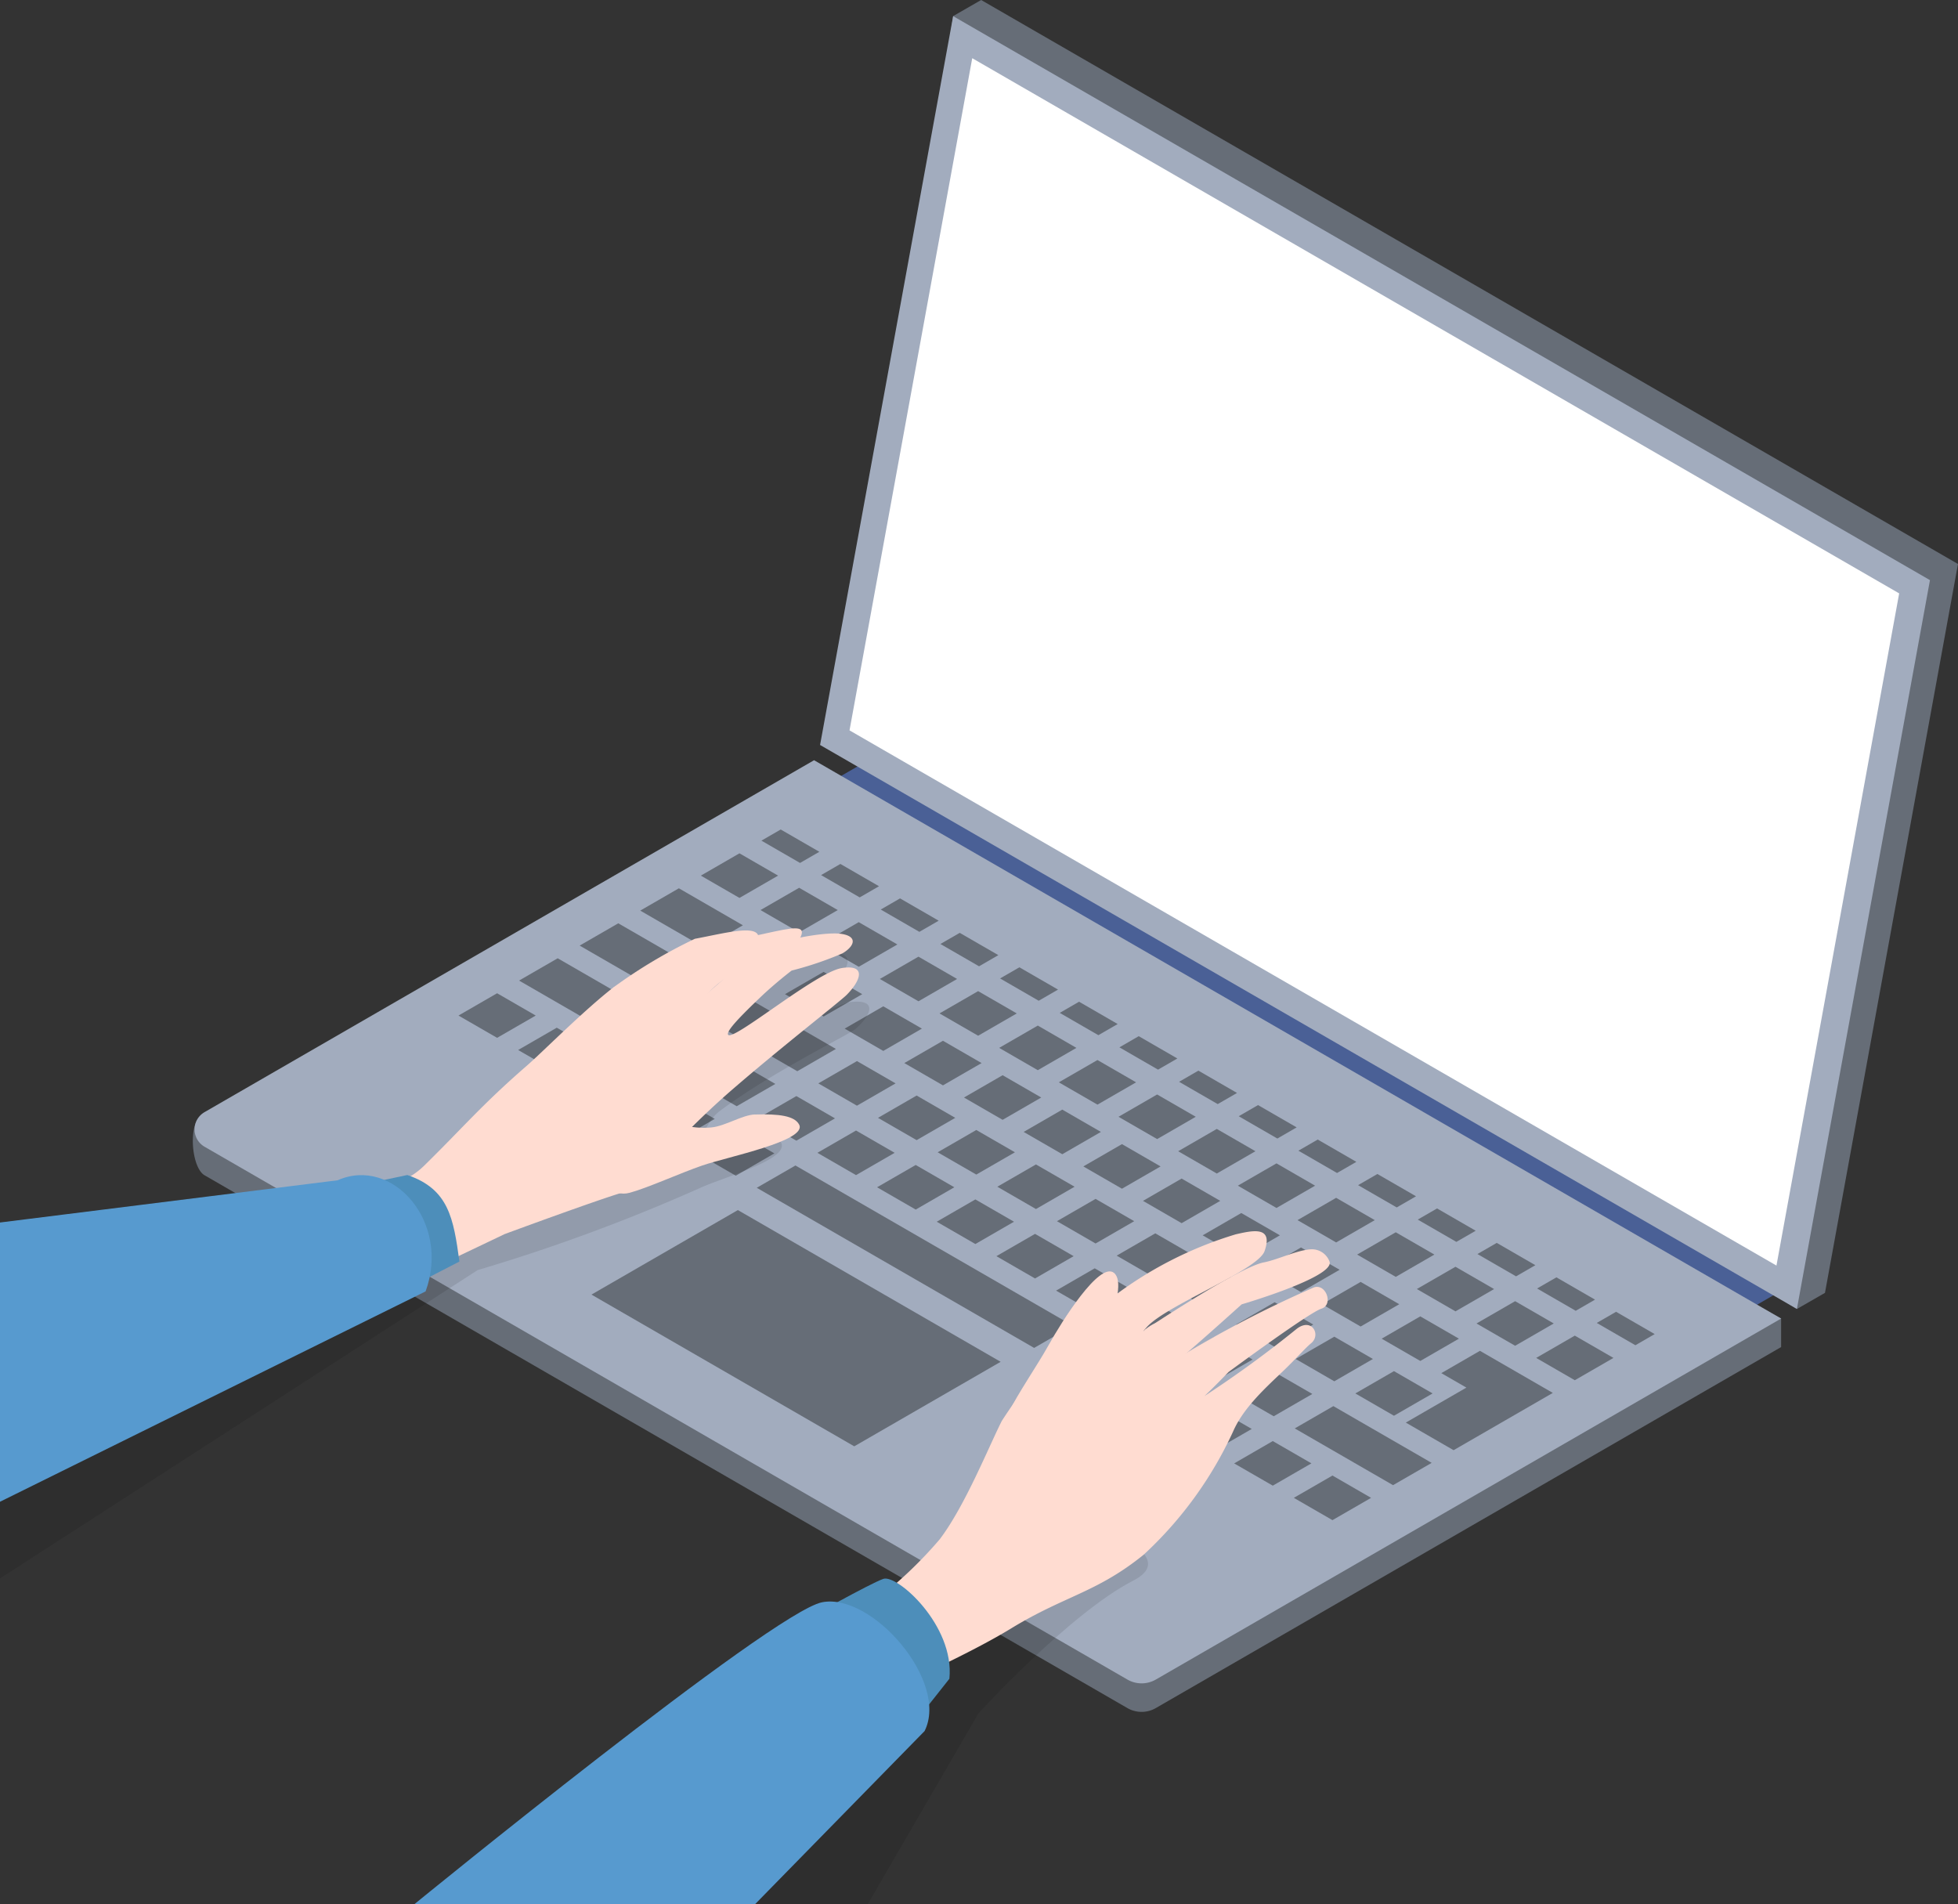 <svg id="_レイヤー_1-2" xmlns="http://www.w3.org/2000/svg" width="180" height="175.047" viewBox="0 0 180 175.047">
  <rect x="0" y="0" width="180" height="175.047" fill="#333333" stroke="none"/>
  <g id="グループ_16962" data-name="グループ 16962">
    <g id="グループ_16955" data-name="グループ 16955" transform="translate(17.727)">
      <g id="グループ_16953" data-name="グループ 16953" transform="translate(0 69.885)">
        <path id="パス_29205" data-name="パス 29205" d="M277.815,222.8l-3.195,1.845-84.2-48.613,3.195-1.845Z" transform="translate(-131.658 -174.106)" fill="#4a6096"/>
        <g id="グループ_16945" data-name="グループ 16945">
          <path id="パス_29206" data-name="パス 29206" d="M101.245,180.5,44.917,210.562c-1.225.707-.932,4.769.292,5.477l84.836,48.98a2.616,2.616,0,0,0,2.616,0l54.515-31.473,2.968-1.713V229.21l-88.9-48.7Z" transform="translate(-44.132 -177.884)" fill="#666d77"/>
          <path id="パス_29207" data-name="パス 29207" d="M101.482,173.979,45.448,206.33a1.837,1.837,0,0,0,0,3.182l84.836,48.98a2.616,2.616,0,0,0,2.616,0l54.515-31.473,2.968-1.713-21.188-12.233-67.712-39.093Z" transform="translate(-44.37 -173.979)" fill="#a2acbe"/>
        </g>
        <g id="グループ_16952" data-name="グループ 16952" transform="translate(24.421 6.369)">
          <g id="グループ_16946" data-name="グループ 16946" transform="translate(27.849)">
            <path id="パス_29208" data-name="パス 29208" d="M174.258,190.859l3.551,2.05,1.775-1.025-3.551-2.05Z" transform="translate(-174.258 -189.834)" fill="#666d77"/>
            <path id="パス_29209" data-name="パス 29209" d="M187.914,198.743l3.551,2.05,1.775-1.025-3.551-2.05Z" transform="translate(-182.429 -194.551)" fill="#666d77"/>
            <path id="パス_29210" data-name="パス 29210" d="M201.569,206.627l3.551,2.05,1.775-1.025-3.551-2.05Z" transform="translate(-190.599 -199.268)" fill="#666d77"/>
            <path id="パス_29211" data-name="パス 29211" d="M215.225,214.511l3.551,2.05,1.775-1.025-3.55-2.05Z" transform="translate(-198.769 -203.985)" fill="#666d77"/>
            <path id="パス_29212" data-name="パス 29212" d="M228.88,222.395l3.551,2.05,1.775-1.025-3.551-2.05Z" transform="translate(-206.939 -208.702)" fill="#666d77"/>
            <path id="パス_29213" data-name="パス 29213" d="M242.536,230.278l3.551,2.05,1.775-1.025-3.551-2.051Z" transform="translate(-215.11 -213.419)" fill="#666d77"/>
            <path id="パス_29214" data-name="パス 29214" d="M256.191,238.162l3.551,2.05,1.776-1.025-3.551-2.051Z" transform="translate(-223.28 -218.136)" fill="#666d77"/>
            <path id="パス_29215" data-name="パス 29215" d="M269.847,246.047l3.551,2.05,1.775-1.025-3.552-2.051Z" transform="translate(-231.45 -222.853)" fill="#666d77"/>
            <path id="パス_29216" data-name="パス 29216" d="M283.5,253.93l3.551,2.05,1.775-1.025-3.551-2.051Z" transform="translate(-239.62 -227.57)" fill="#666d77"/>
            <path id="パス_29217" data-name="パス 29217" d="M297.158,261.815l3.551,2.05,1.775-1.025-3.551-2.051Z" transform="translate(-247.791 -232.287)" fill="#666d77"/>
            <path id="パス_29218" data-name="パス 29218" d="M310.815,269.7l3.551,2.05,1.775-1.025-3.551-2.05Z" transform="translate(-255.962 -237.006)" fill="#666d77"/>
            <path id="パス_29219" data-name="パス 29219" d="M324.47,277.584l3.551,2.05,1.775-1.025-3.551-2.05Z" transform="translate(-264.132 -241.723)" fill="#666d77"/>
            <path id="パス_29220" data-name="パス 29220" d="M338.126,285.468l3.551,2.05,1.775-1.025-3.55-2.05Z" transform="translate(-272.302 -246.44)" fill="#666d77"/>
            <path id="パス_29221" data-name="パス 29221" d="M351.781,293.352l3.551,2.05,1.775-1.025-3.551-2.05Z" transform="translate(-280.472 -251.157)" fill="#666d77"/>
            <path id="パス_29222" data-name="パス 29222" d="M365.437,301.236l3.551,2.05,1.775-1.025-3.551-2.05Z" transform="translate(-288.643 -255.874)" fill="#666d77"/>
          </g>
          <g id="グループ_16947" data-name="グループ 16947" transform="translate(22.28 2.191)">
            <path id="パス_29223" data-name="パス 29223" d="M160.392,197.338l3.551,2.05,3.551-2.05-3.551-2.05Z" transform="translate(-160.392 -195.288)" fill="#666d77"/>
            <path id="パス_29224" data-name="パス 29224" d="M174.048,205.221l3.551,2.051,3.551-2.051-3.551-2.049Z" transform="translate(-168.563 -200.005)" fill="#666d77"/>
            <path id="パス_29225" data-name="パス 29225" d="M187.7,213.1l3.551,2.051L194.8,213.1l-3.551-2.05Z" transform="translate(-176.733 -204.722)" fill="#666d77"/>
            <path id="パス_29226" data-name="パス 29226" d="M201.359,220.989l3.551,2.051,3.551-2.051-3.551-2.05Z" transform="translate(-184.903 -209.439)" fill="#666d77"/>
            <path id="パス_29227" data-name="パス 29227" d="M215.014,228.874l3.551,2.05,3.551-2.05-3.551-2.05Z" transform="translate(-193.073 -214.156)" fill="#666d77"/>
            <path id="パス_29228" data-name="パス 29228" d="M228.669,236.758l3.551,2.05,3.551-2.05-3.551-2.051Z" transform="translate(-201.243 -218.873)" fill="#666d77"/>
            <path id="パス_29229" data-name="パス 29229" d="M242.325,244.642l3.551,2.05,3.551-2.05-3.551-2.051Z" transform="translate(-209.414 -223.59)" fill="#666d77"/>
            <path id="パス_29230" data-name="パス 29230" d="M255.982,252.526l3.551,2.05,3.551-2.05-3.551-2.051Z" transform="translate(-217.585 -228.307)" fill="#666d77"/>
            <path id="パス_29231" data-name="パス 29231" d="M269.637,260.41l3.551,2.05,3.551-2.05-3.551-2.051Z" transform="translate(-225.755 -233.024)" fill="#666d77"/>
            <path id="パス_29232" data-name="パス 29232" d="M283.293,268.294l3.551,2.05,3.551-2.05-3.551-2.051Z" transform="translate(-233.925 -237.741)" fill="#666d77"/>
            <path id="パス_29233" data-name="パス 29233" d="M296.949,276.178l3.551,2.05,3.551-2.05-3.551-2.051Z" transform="translate(-242.096 -242.458)" fill="#666d77"/>
            <path id="パス_29234" data-name="パス 29234" d="M310.6,284.063l3.551,2.05,3.551-2.05-3.551-2.05Z" transform="translate(-250.266 -247.177)" fill="#666d77"/>
            <path id="パス_29235" data-name="パス 29235" d="M324.259,291.947,327.81,294l3.551-2.05-3.551-2.05Z" transform="translate(-258.436 -251.894)" fill="#666d77"/>
            <path id="パス_29236" data-name="パス 29236" d="M337.915,299.831l3.55,2.05,3.551-2.05-3.551-2.05Z" transform="translate(-266.606 -256.611)" fill="#666d77"/>
            <path id="パス_29237" data-name="パス 29237" d="M351.57,307.715l3.551,2.05,3.551-2.05-3.551-2.05Z" transform="translate(-274.776 -261.328)" fill="#666d77"/>
          </g>
          <g id="グループ_16948" data-name="グループ 16948" transform="translate(16.71 5.406)">
            <path id="パス_29238" data-name="パス 29238" d="M146.526,205.343l5.887,3.4,3.551-2.05-5.887-3.4Z" transform="translate(-146.526 -203.293)" fill="#666d77"/>
            <path id="パス_29239" data-name="パス 29239" d="M165.995,216.584l3.551,2.051,3.551-2.051-3.551-2.05Z" transform="translate(-158.175 -210.019)" fill="#666d77"/>
            <path id="パス_29240" data-name="パス 29240" d="M179.651,224.468l3.551,2.051,3.551-2.051-3.551-2.05Z" transform="translate(-166.345 -214.736)" fill="#666d77"/>
            <path id="パス_29241" data-name="パス 29241" d="M193.308,232.352l3.551,2.051,3.55-2.051-3.55-2.05Z" transform="translate(-174.516 -219.453)" fill="#666d77"/>
            <path id="パス_29242" data-name="パス 29242" d="M206.963,240.236l3.551,2.05,3.551-2.05-3.551-2.05Z" transform="translate(-182.686 -224.17)" fill="#666d77"/>
            <path id="パス_29243" data-name="パス 29243" d="M220.619,248.12l3.551,2.051,3.551-2.051-3.551-2.05Z" transform="translate(-190.857 -228.887)" fill="#666d77"/>
            <path id="パス_29244" data-name="パス 29244" d="M234.274,256l3.551,2.05,3.551-2.05-3.551-2.051Z" transform="translate(-199.027 -233.604)" fill="#666d77"/>
            <path id="パス_29245" data-name="パス 29245" d="M247.93,263.889l3.551,2.049,3.551-2.049-3.551-2.051Z" transform="translate(-207.197 -238.321)" fill="#666d77"/>
            <path id="パス_29246" data-name="パス 29246" d="M261.585,271.772l3.551,2.05,3.551-2.05-3.551-2.05Z" transform="translate(-215.367 -243.038)" fill="#666d77"/>
            <path id="パス_29247" data-name="パス 29247" d="M275.241,279.657l3.551,2.049,3.551-2.049-3.551-2.051Z" transform="translate(-223.538 -247.755)" fill="#666d77"/>
            <path id="パス_29248" data-name="パス 29248" d="M288.9,287.541l3.551,2.05,3.551-2.05-3.551-2.051Z" transform="translate(-231.708 -252.472)" fill="#666d77"/>
            <path id="パス_29249" data-name="パス 29249" d="M302.552,295.425l3.551,2.05,3.551-2.05-3.551-2.051Z" transform="translate(-239.878 -257.19)" fill="#666d77"/>
            <path id="パス_29250" data-name="パス 29250" d="M316.207,303.309l3.551,2.049,3.551-2.049-3.551-2.051Z" transform="translate(-248.048 -261.907)" fill="#666d77"/>
          </g>
          <g id="グループ_16949" data-name="グループ 16949" transform="translate(11.14 8.622)">
            <path id="パス_29251" data-name="パス 29251" d="M132.659,213.349l9.036,5.217,3.551-2.05L136.21,211.3Z" transform="translate(-132.659 -211.298)" fill="#666d77"/>
            <path id="パス_29252" data-name="パス 29252" d="M159.97,229.117l3.551,2.05,3.551-2.05-3.551-2.051Z" transform="translate(-149 -220.732)" fill="#666d77"/>
            <path id="パス_29253" data-name="パス 29253" d="M173.626,237l3.551,2.049L180.728,237l-3.551-2.051Z" transform="translate(-157.17 -225.449)" fill="#666d77"/>
            <path id="パス_29254" data-name="パス 29254" d="M187.281,244.884l3.551,2.05,3.551-2.05-3.551-2.05Z" transform="translate(-165.34 -230.166)" fill="#666d77"/>
            <path id="パス_29255" data-name="パス 29255" d="M200.938,252.769l3.551,2.049,3.551-2.049-3.551-2.051Z" transform="translate(-173.511 -234.883)" fill="#666d77"/>
            <path id="パス_29256" data-name="パス 29256" d="M214.594,260.654l3.551,2.049,3.551-2.049-3.551-2.05Z" transform="translate(-181.682 -239.602)" fill="#666d77"/>
            <path id="パス_29257" data-name="パス 29257" d="M228.249,268.537l3.551,2.051,3.551-2.051-3.551-2.049Z" transform="translate(-189.852 -244.319)" fill="#666d77"/>
            <path id="パス_29258" data-name="パス 29258" d="M241.9,276.422l3.551,2.05,3.551-2.05-3.551-2.05Z" transform="translate(-198.022 -249.036)" fill="#666d77"/>
            <path id="パス_29259" data-name="パス 29259" d="M255.56,284.306l3.551,2.05,3.551-2.05-3.551-2.05Z" transform="translate(-206.192 -253.753)" fill="#666d77"/>
            <path id="パス_29260" data-name="パス 29260" d="M269.216,292.19l3.551,2.05,3.551-2.05-3.551-2.05Z" transform="translate(-214.363 -258.47)" fill="#666d77"/>
            <path id="パス_29261" data-name="パス 29261" d="M282.871,300.073l3.551,2.05,3.551-2.05-3.551-2.05Z" transform="translate(-222.533 -263.187)" fill="#666d77"/>
            <path id="パス_29262" data-name="パス 29262" d="M296.527,307.957l3.551,2.051,3.551-2.051-3.551-2.05Z" transform="translate(-230.703 -267.904)" fill="#666d77"/>
            <path id="パス_29263" data-name="パス 29263" d="M310.182,315.842l3.551,2.05,3.551-2.05-3.551-2.051Z" transform="translate(-238.873 -272.621)" fill="#666d77"/>
            <path id="パス_29264" data-name="パス 29264" d="M325,311.194l2.306,1.331-5.57,3.216,4.394,2.537,9.121-5.266-6.7-3.868Z" transform="translate(-245.788 -269.84)" fill="#666d77"/>
          </g>
          <g id="グループ_16950" data-name="グループ 16950" transform="translate(5.57 11.838)">
            <path id="パス_29265" data-name="パス 29265" d="M118.793,221.354l9.036,5.217,3.551-2.05-9.036-5.217Z" transform="translate(-118.793 -219.304)" fill="#666d77"/>
            <path id="パス_29266" data-name="パス 29266" d="M146.1,237.122l3.551,2.05,3.551-2.05-3.551-2.05Z" transform="translate(-135.134 -228.738)" fill="#666d77"/>
            <path id="パス_29267" data-name="パス 29267" d="M159.759,245.006l3.551,2.05,3.551-2.05-3.551-2.05Z" transform="translate(-143.303 -233.455)" fill="#666d77"/>
            <path id="パス_29268" data-name="パス 29268" d="M173.416,252.891l3.551,2.05,3.551-2.05-3.551-2.05Z" transform="translate(-151.475 -238.173)" fill="#666d77"/>
            <path id="パス_29269" data-name="パス 29269" d="M187.072,260.775l3.55,2.05,3.551-2.05-3.551-2.05Z" transform="translate(-159.645 -242.89)" fill="#666d77"/>
            <path id="パス_29270" data-name="パス 29270" d="M200.727,268.659l3.551,2.05,3.551-2.05-3.551-2.05Z" transform="translate(-167.815 -247.607)" fill="#666d77"/>
            <path id="パス_29271" data-name="パス 29271" d="M214.383,276.543l3.551,2.05,3.551-2.05-3.551-2.05Z" transform="translate(-175.986 -252.324)" fill="#666d77"/>
            <path id="パス_29272" data-name="パス 29272" d="M228.038,284.427l3.551,2.05,3.55-2.05-3.55-2.05Z" transform="translate(-184.156 -257.041)" fill="#666d77"/>
            <path id="パス_29273" data-name="パス 29273" d="M241.694,292.311l3.551,2.05,3.551-2.05-3.551-2.05Z" transform="translate(-192.326 -261.758)" fill="#666d77"/>
            <path id="パス_29274" data-name="パス 29274" d="M255.349,300.195l3.551,2.05,3.551-2.05-3.551-2.05Z" transform="translate(-200.496 -266.476)" fill="#666d77"/>
            <path id="パス_29275" data-name="パス 29275" d="M269,308.079l3.551,2.05,3.551-2.05-3.551-2.05Z" transform="translate(-208.667 -271.193)" fill="#666d77"/>
            <path id="パス_29276" data-name="パス 29276" d="M282.66,315.963l3.551,2.05,3.551-2.05-3.551-2.05Z" transform="translate(-216.837 -275.91)" fill="#666d77"/>
            <path id="パス_29277" data-name="パス 29277" d="M296.316,323.847l9.036,5.217,3.551-2.05-9.037-5.217Z" transform="translate(-225.007 -280.627)" fill="#666d77"/>
          </g>
          <g id="グループ_16951" data-name="グループ 16951" transform="translate(0 15.054)">
            <path id="パス_29278" data-name="パス 29278" d="M104.927,229.361l3.551,2.049,3.551-2.049-3.551-2.05Z" transform="translate(-104.927 -227.311)" fill="#666d77"/>
            <path id="パス_29279" data-name="パス 29279" d="M118.583,237.245l3.551,2.049,3.551-2.049-3.551-2.05Z" transform="translate(-113.098 -232.028)" fill="#666d77"/>
            <path id="パス_29280" data-name="パス 29280" d="M132.239,245.129l3.551,2.05,3.551-2.05-3.551-2.05Z" transform="translate(-121.268 -236.745)" fill="#666d77"/>
            <path id="パス_29281" data-name="パス 29281" d="M145.894,253.012l3.551,2.051L153,253.012l-3.551-2.05Z" transform="translate(-129.438 -241.462)" fill="#666d77"/>
            <path id="パス_29282" data-name="パス 29282" d="M159.55,260.9l3.551,2.051,3.551-2.051-3.551-2.05Z" transform="translate(-137.609 -246.179)" fill="#666d77"/>
            <path id="パス_29283" data-name="パス 29283" d="M173.2,268.78,198.7,283.5l3.551-2.05L176.756,266.73Z" transform="translate(-145.779 -250.896)" fill="#666d77"/>
            <path id="パス_29284" data-name="パス 29284" d="M172.979,290.883l-24.158-13.948-6.73,3.885-6.73,3.885,24.159,13.948,6.73-3.885h0Z" transform="translate(-123.136 -257.002)" fill="#666d77"/>
            <path id="パス_29285" data-name="パス 29285" d="M241.483,308.2l3.551,2.05,3.551-2.05-3.551-2.051Z" transform="translate(-186.63 -274.481)" fill="#666d77"/>
            <path id="パス_29286" data-name="パス 29286" d="M255.138,316.085l3.551,2.05,3.551-2.05-3.551-2.051Z" transform="translate(-194.8 -279.198)" fill="#666d77"/>
            <path id="パス_29287" data-name="パス 29287" d="M268.794,323.969l3.551,2.05,3.551-2.05-3.551-2.051Z" transform="translate(-202.971 -283.916)" fill="#666d77"/>
            <path id="パス_29288" data-name="パス 29288" d="M282.45,331.853,286,333.9l3.551-2.05L286,329.8Z" transform="translate(-211.141 -288.633)" fill="#666d77"/>
            <path id="パス_29289" data-name="パス 29289" d="M296.107,339.737l3.551,2.05,3.551-2.05-3.551-2.051Z" transform="translate(-219.312 -293.35)" fill="#666d77"/>
          </g>
        </g>
      </g>
      <g id="グループ_16954" data-name="グループ 16954" transform="translate(57.661)">
        <path id="パス_29290" data-name="パス 29290" d="M283.9,118.851l-2.577,1.48L194.094,67,203.751,1.48,206.327,0l89.8,51.847Z" transform="translate(-191.517)" fill="#666d77"/>
        <path id="パス_29291" data-name="パス 29291" d="M277.481,122.535l-89.8-51.847,12.233-67,89.8,51.847Z" transform="translate(-187.679 -2.204)" fill="#a2acbe"/>
        <path id="パス_29292" data-name="パス 29292" d="M194.424,75.11l11.281-61.792,85.214,49.2-11.281,61.792Z" transform="translate(-191.715 -7.968)" fill="#fff"/>
      </g>
    </g>
    <g id="グループ_16961" data-name="グループ 16961" transform="translate(0 85.342)">
      <path id="パス_29293" data-name="パス 29293" d="M78.362,222.6c-2.4.208-10.585,6.114-10.854,5.328-.126-.368,1.31-1.63,3.211-3.2a27.171,27.171,0,0,1,2.424-1.818,31.139,31.139,0,0,1,3.085-1.926c1.129-.549,2.583-2.479.982-2.825s-5.3,1.52-6.8,2.545c-2.961,2.03-6.115,4.55-6.642,4.936-.379.278-.119-1.706-1.171-1.782a7.079,7.079,0,0,0-3.059,1.14c.225-2.072-.832-2.587-2.2-2.178-2.911,1.937-12.46,14.049-16.313,17.306-3.027,2.558-14.472,4.676-14.472,4.676L0,268.561v7.048l43.908-28.344a165.871,165.871,0,0,0,20.337-7.5c2.239-1.046,8.266-2.635,7.579-4.19-.366-.827-4.923-.032-6.207,0-.65.016-1.493.694-2.024.582,1.169-1,1.232-2.512,2.606-3.538,4.808-3.592,11.819-6.975,12.453-7.526,1.341-1.164,2.109-2.7-.291-2.488Z" transform="translate(0 -215.848)" opacity="0.1" style="isolation: isolate"/>
      <path id="パス_29294" data-name="パス 29294" d="M184.143,344.57c-2.911,1.937-1.714,4.628-5.567,7.884-3.027,2.558-14.472,4.676-14.472,4.676l-12.529,24.061h18.886l10.178-17.539s8.371-9.193,14.249-12.214-9.373-7.278-10.746-6.869Z" transform="translate(-90.689 -291.487)" opacity="0.1" style="isolation: isolate"/>
      <g id="グループ_16958" data-name="グループ 16958">
        <g id="グループ_16957" data-name="グループ 16957" transform="translate(30.886)">
          <g id="グループ_16956" data-name="グループ 16956">
            <path id="パス_29295" data-name="パス 29295" d="M155.749,212.9c-2.31.5-5.467,1.2-7.171,2.795-2.94,2.759-5.463,4.8-5.463,4.8-2.6,2.47,3.479,2.883,5.121,1.045.786-.856,1.33-2.773,3.351-4.237.937-.678,2.744-1.748,2.744-1.748s3.5-.037,4.534-2.341C159.369,212.091,157.956,212.427,155.749,212.9Z" transform="translate(-116.133 -212.459)" fill="#ffdcd1"/>
            <path id="パス_29296" data-name="パス 29296" d="M147.9,213.706a46.806,46.806,0,0,0-7.471,4.455,2.529,2.529,0,0,0,3.731,1.722c.637-.815,4.811-4.579,4.811-4.579s4.966-.7,4.773-1.815-3.216-.268-5.845.217Z" transform="translate(-114.905 -212.746)" fill="#ffdcd1"/>
            <path id="パス_29297" data-name="パス 29297" d="M123.369,216.812c-2.378.383-10.11,6.871-10.436,6.108-.153-.358,1.187-1.721,2.968-3.424,1.376-1.316,2.881-2.461,2.881-2.461a31.4,31.4,0,0,0,4.663-1.577c1.086-.63,1.489-1.573-.132-1.8s-6.6.717-8.014,1.849c-2.8,2.241-5.766,4.984-6.264,5.408-.357.3-.243-1.693-1.3-1.691a7.08,7.08,0,0,0-2.968,1.36c.074-2.083-1.019-2.519-2.358-2.011-2.762,2.145-6.6,6.02-7.972,7.208-4.2,3.651-5.855,5.681-9.459,9.21-2.831,2.772-8.09,2.676-8.09,2.676l7.634,7.35L92.4,241.26s8.195-3.029,10.791-3.807c1.368-.41,4.98-5.006,10.025-9.384,4.533-3.933,10.032-8.2,10.624-8.8,1.252-1.258,1.906-2.843-.472-2.461Z" transform="translate(-76.891 -213.155)" fill="#ffdcd1"/>
            <path id="パス_29298" data-name="パス 29298" d="M150.8,254.935c-1.15.036-2.714,1.065-3.992,1.191-1.942.191-3.491-.5-4.049-.463-1.98.143-4.451-1.543-5.965-.42s-.729,7.764,2.5,6.889c1.661-.45,4.648-1.811,6.649-2.5,2.335-.808,9.72-2.272,8.922-3.773-.425-.8-1.844-.99-4.061-.92Z" transform="translate(-112.289 -237.825)" fill="#ffdcd1"/>
          </g>
          <path id="パス_29299" data-name="パス 29299" d="M81.633,269.908l5.761,8.864,3.683-1.9c-.546-3.968-.975-6.662-4.793-7.954l-4.651.986Z" transform="translate(-79.728 -246.242)" fill="#4d8eba"/>
        </g>
        <path id="パス_29300" data-name="パス 29300" d="M31.034,269.411,0,273.292v25.671l39.127-19.339c2.318-6.374-3.032-12.452-8.093-10.213Z" transform="translate(0 -246.251)" fill="#579acf"/>
      </g>
      <g id="グループ_16960" data-name="グループ 16960" transform="translate(38.096 27.844)">
        <g id="グループ_16959" data-name="グループ 16959" transform="translate(41.442)">
          <path id="パス_29301" data-name="パス 29301" d="M240.286,291.094c-1.338-1.048-4.8,4.486-6,6.644-1.031,1.849-2.891,4.554-3.625,6.11-1.424,3.023,4.976,4.956,6.348,3.659s.141-4.023.627-5.947c.4-1.586,4.29-9.18,2.648-10.467Z" transform="translate(-217.423 -287.273)" fill="#ffdcd1"/>
          <path id="パス_29302" data-name="パス 29302" d="M265.719,282.062a35.622,35.622,0,0,0-11.469,5.889l2.562,3.616a6.851,6.851,0,0,1,.708-.949c1.752-2.025,10.233-5.234,10.853-7.016.792-2.275-.965-1.933-2.653-1.54Z" transform="translate(-231.658 -281.777)" fill="#ffdcd1"/>
          <path id="パス_29303" data-name="パス 29303" d="M277.171,285.912c-1.324.133-2.919.946-4.229,1.2-2.3.446-10.917,6.2-10.917,6.2l2.5,3.225c.822-.541,6.393-5.571,6.393-5.571s8.587-2.513,8.078-3.93a1.727,1.727,0,0,0-1.829-1.12Z" transform="translate(-236.31 -284.245)" fill="#ffdcd1"/>
          <path id="パス_29304" data-name="パス 29304" d="M239.237,294.567a103.492,103.492,0,0,0-12.672,6.6l-.206.132c-.006-.388-.069-2.659-.694-3.326-.683-.729-2.077.6-2.077.6s-.034-2.619-.692-3.45-2.3.443-2.3.443a49.134,49.134,0,0,0-10.034,11.272c-1.22,2.421-3.383,7.817-5.7,10.872a38.718,38.718,0,0,1-6.862,6.314l4.871,6.291s5.168-2.339,8.55-4.406c4.936-3.018,7.858-3.278,12.185-6.778a35.667,35.667,0,0,0,8.235-11.352c.915-2.1,2.885-3.915,4.508-5.454,1.193-1.131,2.135-2.215,2.649-2.631.953-.773.063-2.407-1.332-1.319a102.655,102.655,0,0,1-8.469,6.172c1-.946,2.217-2.216,2.217-2.216s7.409-5.469,8.538-5.82.42-2.373-.723-1.942Z" transform="translate(-198.008 -289.394)" fill="#ffdcd1"/>
        </g>
        <path id="パス_29305" data-name="パス 29305" d="M191.4,361.294c-1.266.443-7.216,3.8-7.216,3.8l8.465,11.482,4.827-6.1C197.97,365.565,192.664,360.851,191.4,361.294Z" transform="translate(-148.294 -329.336)" fill="#4d8eba"/>
        <path id="パス_29306" data-name="パス 29306" d="M132.31,366.59c-4.588.91-37.471,27.751-37.471,27.751H126.16l15.581-15.914c2.279-4.557-4.842-12.747-9.431-11.837Z" transform="translate(-94.839 -332.48)" fill="#579acf"/>
      </g>
    </g>
  </g>
</svg>

